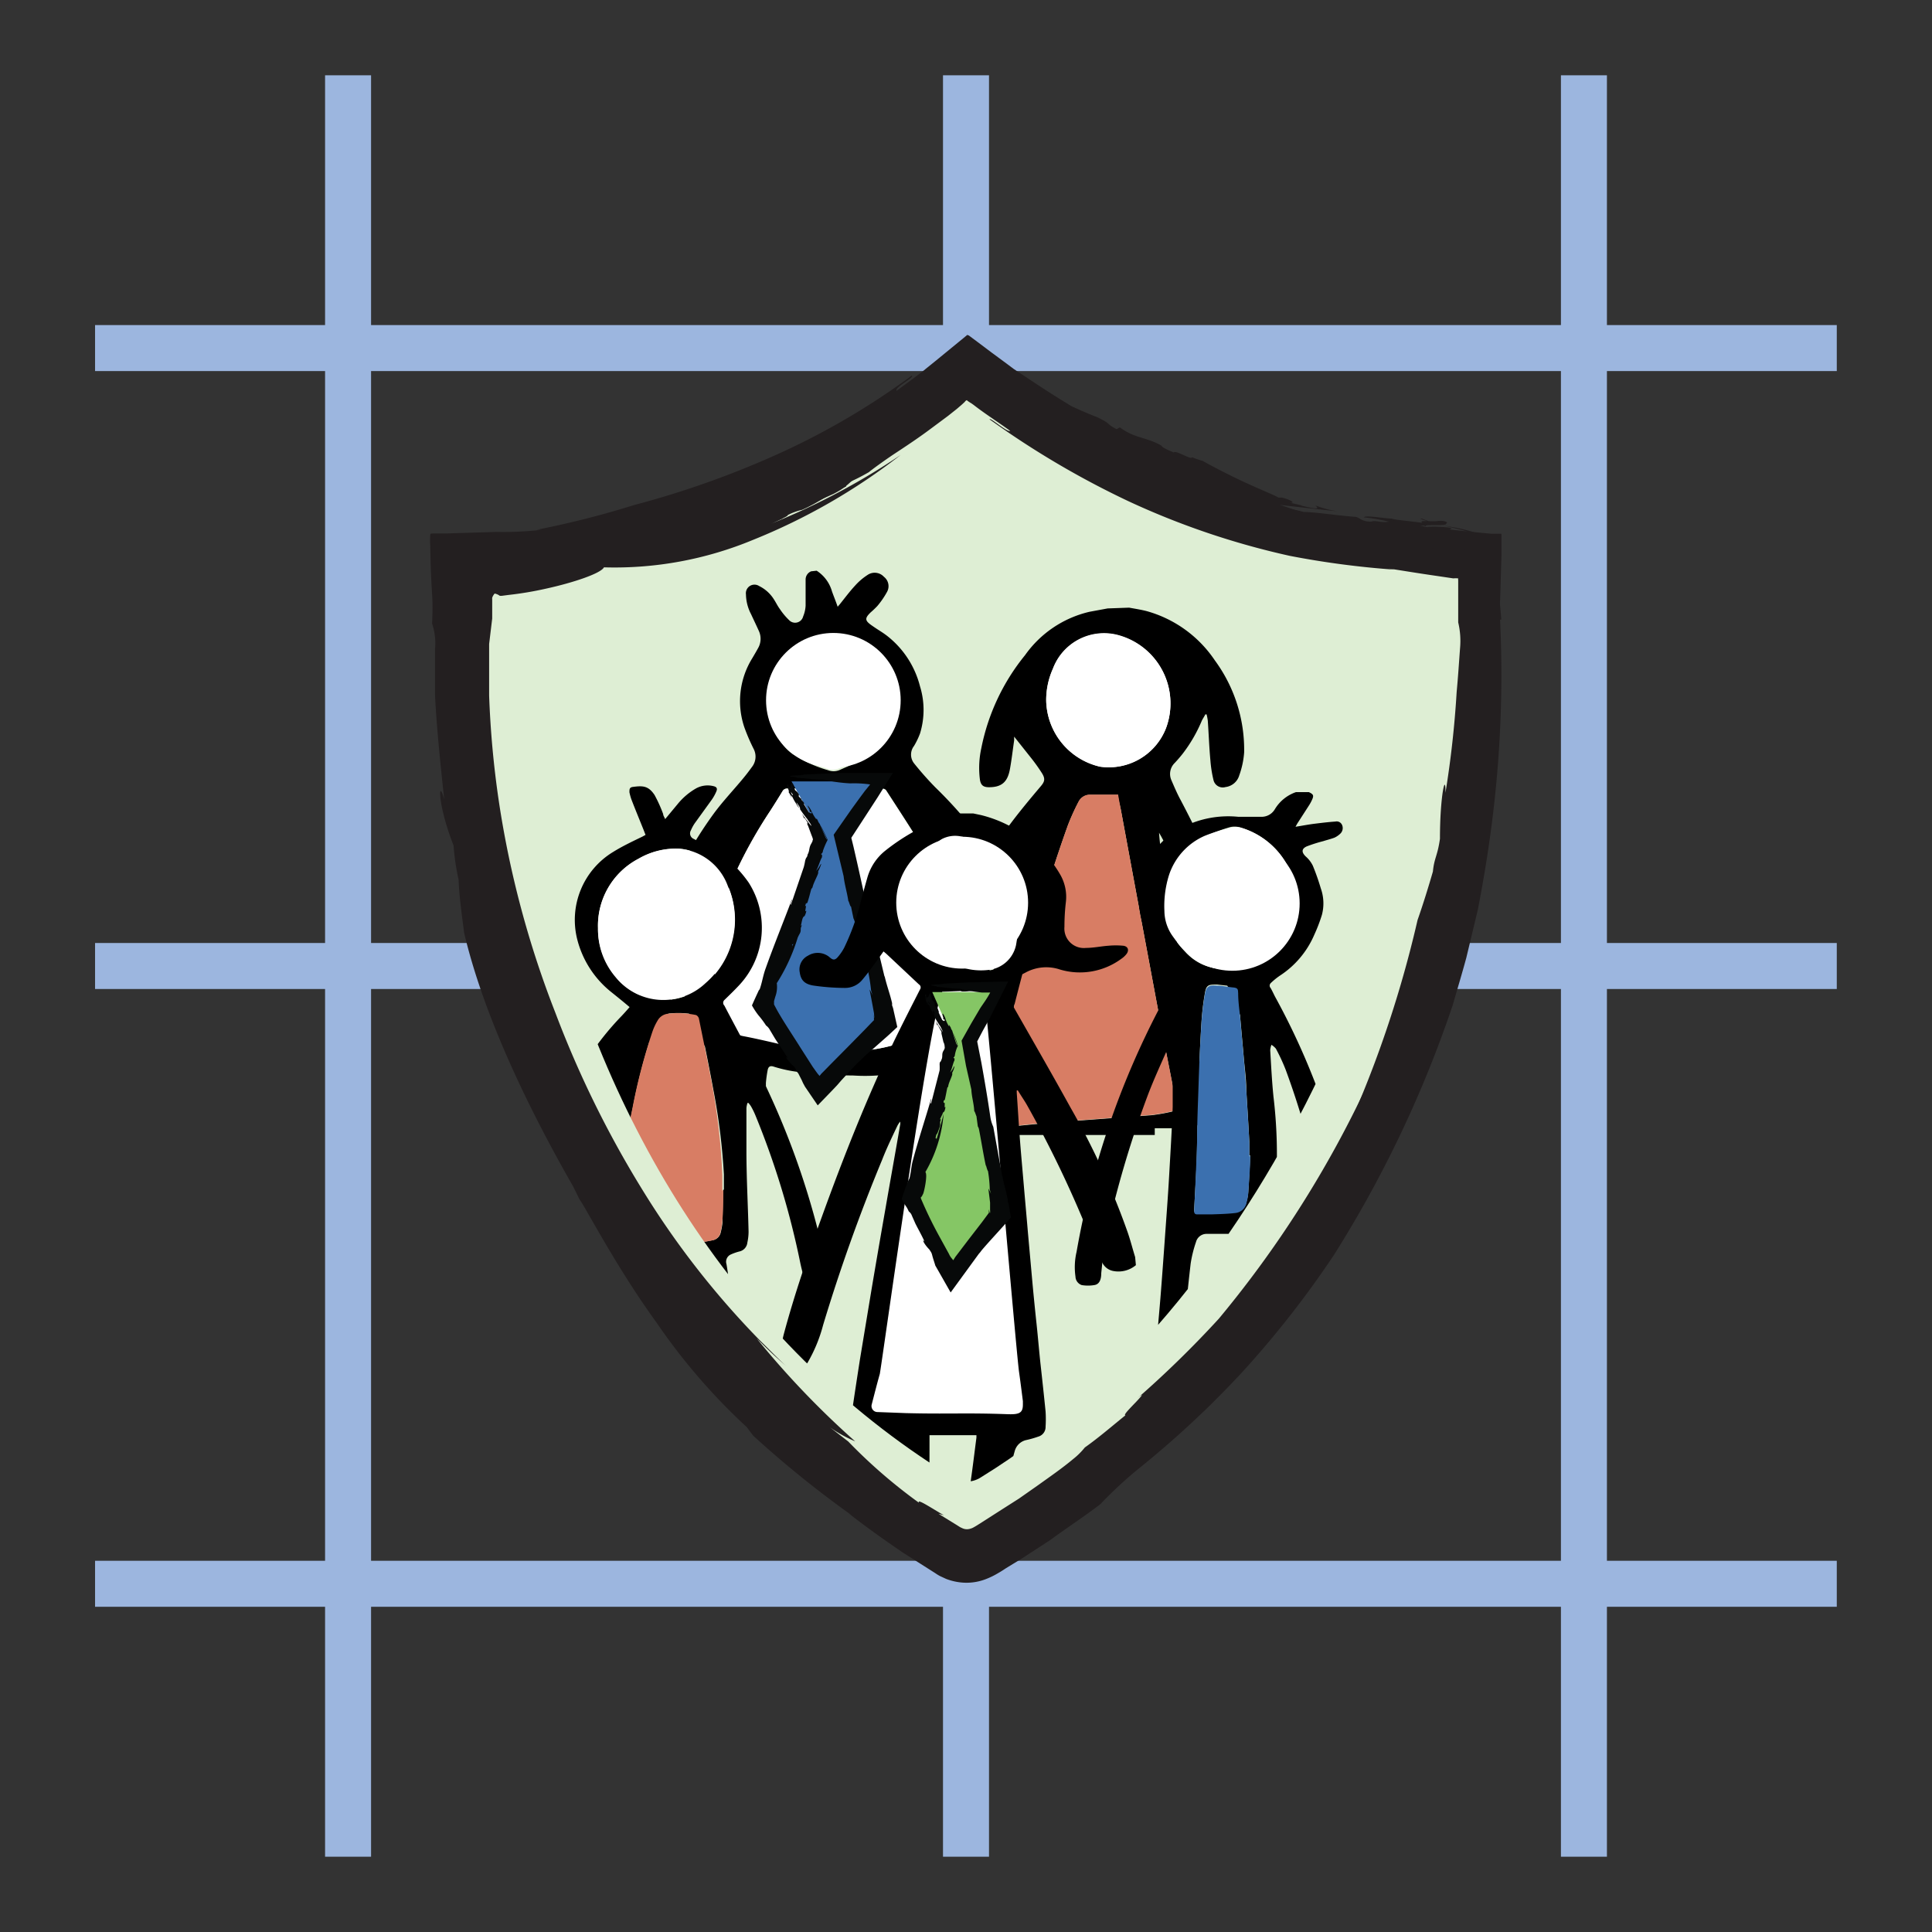 <svg id="Layer_1" data-name="Layer 1" xmlns="http://www.w3.org/2000/svg" xmlns:xlink="http://www.w3.org/1999/xlink" viewBox="0 0 126 126"><rect x="0" y="0" width="126" height="126" fill="#333333" stroke="none"/><defs><style>.cls-1{fill:none;}.cls-2{fill:#9cb6df;}.cls-3{fill:#deeed4;}.cls-4{fill:#231f20;}.cls-5{clip-path:url(#clip-path);}.cls-6{fill:#fff;}.cls-7{fill:#d87d64;}.cls-8{fill:#3b70af;}.cls-9{fill:#070909;}.cls-10{fill:#85c665;}</style><clipPath id="clip-path"><path class="cls-1" d="M34.05,37.68c10.82-.5,20.57-3.8,29-10.68,8.43,6.88,18.13,10.16,29.21,10.69,0,1.65,0,3.27,0,4.89a66.64,66.64,0,0,1-6.16,27.49C81.17,80.42,73.73,90.35,64,96.33a1.72,1.72,0,0,1-2.09-.12C48,87.59,39.33,73.28,35.6,57.39A66.83,66.83,0,0,1,34.05,37.68Z"/></clipPath></defs><rect class="cls-2" x="21.2" y="4.91" width="3" height="116.18"/><rect class="cls-2" x="61.5" y="4.91" width="3" height="116.18"/><rect class="cls-2" x="101.8" y="4.91" width="3" height="116.18"/><rect class="cls-2" x="6.2" y="61.5" width="113.59" height="3"/><rect class="cls-2" x="6.2" y="101.79" width="113.59" height="3"/><rect class="cls-2" x="6.2" y="21.2" width="113.59" height="3"/><path class="cls-3" d="M30.07,36.47c12.31-.57,23.39-4.32,33-12.14,9.59,7.83,20.62,11.56,33.22,12.15,0,1.88,0,3.72,0,5.56a75.89,75.89,0,0,1-7,31.26A64.3,64.3,0,0,1,64.12,101a2,2,0,0,1-2.38-.14c-15.85-9.8-25.66-23.9-29.89-42C30.16,51.7,29.43,42.37,30.07,36.47Z"/><path class="cls-4" d="M76.31,30.78c.29.11.56.24.85.34A56.21,56.21,0,0,1,69,27.05a69.78,69.78,0,0,0,9.47,4.15c3.21,1.17,6.29,2.09,8.74,3.06.33-.22,2.09-.07,3.79,0l2.31.15.81.07a2.93,2.93,0,0,1,.56.07l1.73.18.85.08.42,0,.21,0c.06,0,0,.15,0,.21l-.12,3.61.07-2.37,0-1.35s0-.07,0-.08H97.7l-.29,0-.58-.06.58.06.29,0h.22s0,.05,0,.08l0,1.35-.07,2.37c-.28,9-1.19,18.89-4.45,28.61a66.93,66.93,0,0,1-5.52,12.22,68.69,68.69,0,0,1-7.93,11c-.57.62-1.12,1.27-1.73,1.88,1-1,1-1.06,1.9-2.12a71.58,71.58,0,0,1-7.47,6.51c.38-.39.4-.53,1.32-1.44l-1.17,1.06c-1.26.74-3.88,2.77-5.25,3.53.34-.1-.65.63-1.56,1.21l.32-.29-1.32.85a4.26,4.26,0,0,1-.37.23,3.39,3.39,0,0,1-.54.26,2.59,2.59,0,0,1-1.2.18,3.23,3.23,0,0,1-1.18-.35,6.39,6.39,0,0,1-.78-.47l-1.36-.9-1.34-.89-1.27-.92c-.83-.6-1.63-1.18-2.34-1.76a6.27,6.27,0,0,0-.94-.64c-.92-.74-1.76-1.56-2.62-2.36,0,.15-.53-.3-1-.66s-.7-.62-.13,0a61.51,61.51,0,0,1-5.2-5.88,60.51,60.51,0,0,1-7.55-11.51A66.2,66.2,0,0,1,32.3,63l.12.2c-.78-3.13-1.2-5.95-1.87-9.79-.24-2.78-.47-6.73-.19-7.85A52.53,52.53,0,0,1,30.62,38c.07.8.46-3,.43-1.44,0,2-.13,2.14,0,3.87L31,40.4a85.64,85.64,0,0,0,1.13,12.15,73.31,73.31,0,0,0,2.92,11.88A61.78,61.78,0,0,0,42.2,79.86a67.57,67.57,0,0,0,5.51,7.48,71.7,71.7,0,0,0,6.07,6.19,20.24,20.24,0,0,0,2.61,1.91c.93.77,2,1.5,3.08,2.3l1.71,1.13.88.58a7.71,7.71,0,0,0,.74.45.54.54,0,0,0,.33,0,.34.34,0,0,0,.17,0,2,2,0,0,0,.3-.18l1.81-1.14c1.18-.78,2.35-1.58,3.45-2.38l-.21.16a63.36,63.36,0,0,0,6-5.16s.34-.26.51-.39,3.18-3.06,5.85-6.34a52,52,0,0,0,5.17-7.42l.46-.79A73.6,73.6,0,0,0,92.45,60c.37-1.05.74-2.26,1-3.16.09-.91.3-1,.46-2.14,0-2.81.38-4.41.36-3A65.1,65.1,0,0,0,95,45.12c.09-.95.15-1.89.22-2.84a5.22,5.22,0,0,0-.12-1.69c0-1.05,0-1.42,0-1.8l0-.3,0-.16v-.08c0-.1,0-.23,0-.42a.3.3,0,0,1,0-.11,1.82,1.82,0,0,0-.32,0l-1.08-.16c-1.4-.2-2.81-.44-3.13-.48l.36.07a57,57,0,0,1-6.82-.9A51.19,51.19,0,0,1,73.62,32.7a57.6,57.6,0,0,1-9.08-5.35c0-.17,1.16.87,1.34.75-.78-.57-1.61-1.09-2.38-1.69l-.14-.1-.1-.06-.18-.12c0-.07-.11,0-.16.08l-.15.14-.09.08-.28.24-.58.46L60.65,28c-.79.59-1.61,1.13-2.43,1.67-.59.4-1.3.91-1.55,1.12a13.71,13.71,0,0,1-1.49.75l0,.19c-1.24.54-1.7,1-2.87,1.52a3.88,3.88,0,0,0-.93.34c0,.15-1.28.55-1.17.64h0a8,8,0,0,0-.74.31c-.25.07-1.55.45-2.86.74s-2.63.55-2.89.59l-.23.09c-.7.17-1,.13-.62,0l-.86.22.1,0c-.28.08-.56.15-.85.21s-.32.15-.06.17a11.25,11.25,0,0,0-1.54.26A42.16,42.16,0,0,0,44,35.41c-.59.12-1.61.44-2.24.58a31.12,31.12,0,0,1-3.46.95,3.46,3.46,0,0,0-1.07.08c-.28.16-.69.09-1.18.24A9.44,9.44,0,0,0,37.74,37a7.64,7.64,0,0,1-1.88.41c-.23,0-1.36.19-2.09.2.33.1-.57.14-1,.25s-.8,0-.61,0c-.16-.11,1.93-.26,1.24-.34a8.36,8.36,0,0,1-1.63.17c0-.08.34-.08,0-.13a11.12,11.12,0,0,0-1.49.1c.11,0,.34,0,.51,0-.37,0,.63.09,1.62.15s1.95,0,1.47.07a17.09,17.09,0,0,0-2-.09,16.85,16.85,0,0,1-1.78-.09c.45-.07-.33-.12.14-.18l.52.06c.63-.07.88-.22.66-.26-.54,0,.23.13,1,.2s1.59.07,1.13.08L34,37.5a9.38,9.38,0,0,0-1.82.15,2.78,2.78,0,0,0-1-.07l-.15,0c-.45,0-1.08,0-.79-.07,2.6-.15-1.75-.67.76-.87-1,.24.37.15,1.47.1a5.45,5.45,0,0,1,1.37-.32c.69,0,.41,0,.54.05.38-.07,1.1-.21,1-.28A9.94,9.94,0,0,0,36.85,36c.57,0,0,.06.37,0,.84-.16,2-.36,2.67-.53.24-.14,1-.44.39-.45-1.25.28.52.1-.79.35.53-.29-1.17.18-1.44.06A15.84,15.84,0,0,1,40,35l-.14,0a12.08,12.08,0,0,0,2.51-.61c-.17,0,.11-.15-.35-.05l.84-.22c.12,0,.23,0,0,.06A3.59,3.59,0,0,0,44,33.93c.08,0,4.51-1.11,4.34-1.17a10,10,0,0,1,1.29-.53,7.55,7.55,0,0,1-.84.31c-.52.18-1.2.42-1.88.61a22.19,22.19,0,0,1-2.22.58c.24-.1,2-.54,3.64-1.09a23.19,23.19,0,0,0,3.45-1.34c.42-.2.93-.43.86-.32.7-.38-.27,0,.21-.33,0,0,0,.06.13,0l.44-.32a21.17,21.17,0,0,0,1.89-1c.66-.38,1.31-.78,1.9-1a9.56,9.56,0,0,0-1.53.58l-.1.11c-.11.05-.72.33-.73.27a19.43,19.43,0,0,1,2-1.11l.35-.27s0,0,0,0c.21-.18.18-.18.08-.14h-.06a7,7,0,0,1,1.56-1.05,17.85,17.85,0,0,0,2.13-1.45c.35-.23.06,0,.49-.28l1-.82.49-.42.24-.2c.08-.05.16.09.24.12l2,1.44c.33.36.34.41-.18.14l.94.64c-.7-.79,1.86,1.06,1.07.2a10.81,10.81,0,0,1,1.39.88c0,.09,0,.23.72.66l1.59.79c.23,0,0-.15,0-.19,1.18.79,1.16.44,2.32,1.09a13.64,13.64,0,0,1,2.21,1.24C76.33,31,76.37,30.92,76.31,30.78Z"/><path class="cls-4" d="M51.07,33.8c-.29.13-.58.28-.89.4a45.38,45.38,0,0,0,8.56-4.53,39.81,39.81,0,0,1-9.63,5.54A23.53,23.53,0,0,1,39.39,37c-.21.4-2,1-3.78,1.39a22.14,22.14,0,0,1-2.44.41l-.46.06H32.6a0,0,0,0,1,0,0,.82.82,0,0,0-.34-.15.83.83,0,0,0-.16.27l.09-.22a.35.35,0,0,1,.05-.08l.14,0-.14,0a.35.35,0,0,0-.05.08l-.09.22a.54.54,0,0,0,0,.11l0,.42,0,.83L31.9,42c0,1.11,0,2.23,0,3.37a62.42,62.42,0,0,0,.63,6.87,63.74,63.74,0,0,0,3.69,13.81A67.08,67.08,0,0,0,41.8,77.44a55.68,55.68,0,0,0,7.78,10c.57.55,1.11,1.12,1.7,1.66-1-.88-1-.9-1.93-1.81A57,57,0,0,0,55.77,94a8.88,8.88,0,0,1-1.64-.91l1.19.92a34.33,34.33,0,0,0,4.62,4c-.19-.33.86.38,1.62.81l-.36-.1,1.15.71.27.17.15.07a.7.7,0,0,0,.35.06,1,1,0,0,0,.34-.1l.16-.09.29-.18,1.28-.82,1.27-.81,1.24-.87c.81-.58,1.59-1.12,2.27-1.69a4.67,4.67,0,0,0,.78-.77c.92-.65,1.77-1.39,2.65-2.1-.17,0,.33-.49.7-.88s.59-.67,0-.16A67.13,67.13,0,0,0,79.49,86,70.48,70.48,0,0,0,92.37,62.6l0,.24c1-3,2.13-5.64,2.56-9.5.72-2.69,1.21-6.62,1.71-7.71a74,74,0,0,0,.43-7.72c.31.81,0-3.14.31-1.59a36,36,0,0,1,.53,4.09l-.08,0A75.69,75.69,0,0,1,97.38,53c-.25,2.11-.59,4.22-1,6.33l-.75,3.13c-.27,1-.59,2.06-.89,3.1A75.92,75.92,0,0,1,87,81.84a63.82,63.82,0,0,1-6.07,7.74,63.61,63.61,0,0,1-6.68,6.21,27,27,0,0,0-2.49,2.31c-1,.77-2.14,1.51-3.27,2.34l-1.86,1.21-1,.61c-.17.11-.28.19-.51.32a5.08,5.08,0,0,1-.81.4,3.48,3.48,0,0,1-1.75.21,3.75,3.75,0,0,1-.86-.22l-.41-.19a3.06,3.06,0,0,1-.29-.18l-2.11-1.34c-1.23-.84-2.43-1.69-3.55-2.57l.23.15a68.33,68.33,0,0,1-6.44-5.2s-.28-.36-.41-.55a39.85,39.85,0,0,1-5.92-6.86c-2.61-3.59-4.66-7.58-5-8l-.42-.85C34.3,72,31.51,66.09,30.27,60.84c-.15-1.16-.33-2.47-.36-3.46a15.32,15.32,0,0,1-.33-2.24c-1.08-2.75-1-4.49-.61-3-.25-2.36-.5-4.73-.6-6.84,0-1,0-1.94,0-2.93a4.06,4.06,0,0,0-.19-1.7c.09-2.06-.06-1.54-.12-5.1a4.55,4.55,0,0,1,0-.69c0-.11.1-.07.17-.09l.28,0,.65,0,3.19-.1a22.1,22.1,0,0,0,3-.14l-.35,0a60.15,60.15,0,0,0,6.35-1.61A60.14,60.14,0,0,0,51,29.49a48,48,0,0,0,8.47-5c.18.14-1.13.75-1,1l1.11-.82.54-.41.88-.71,1.82-1.49.23-.19c0-.05.08,0,.12,0l.11.08.47.35.93.7.95.7.48.36.3.2,1.15.76c.76.51,1.55,1,2.32,1.47.6.28,1.35.6,1.64.7,1.05.5.55.42,1.31.8l.2-.12c1,.74,1.72.62,2.73,1.2,0,.1.41.28.79.44.1-.19,1.17.52,1.19.31v0a6.3,6.3,0,0,0,.7.24c.2.12,1.29.71,2.43,1.25s2.29,1,2.51,1.14l.23,0c.65.17.9.39.5.33l.82.19-.09,0c.27.06.53.13.81.17s.34,0,.13-.18a6.64,6.64,0,0,0,1.42.38c-1.31-.13-2.93-.32-4.32-.48.53.22,1.55.35,2.14.53.75,0,2.24.24,3.41.32.25.06.39.32,1,.31.31-.11.66.1,1.15,0a12.76,12.76,0,0,0-1.64-.28c.12-.16,1.37.08,1.82.08.2.09,1.29.17,2,.28-.27-.21.56-.06,1-.12s.75.1.55.16c.14.22-1.84,0-1.21.22a8.32,8.32,0,0,1,1.56.07c0,.11-.34.06,0,.19a7.72,7.72,0,0,0,1.43.08,2.21,2.21,0,0,0-.48,0c.35,0-.6-.22-1.51-.44s-1.79-.5-1.34-.43a7.7,7.7,0,0,0,1.82.52,11.23,11.23,0,0,1,1.67.4c-.44,0,.3.21-.15.22l-.49-.16c-.62,0-.88.17-.67.26.52,0-.2-.21-.94-.42s-1.47-.47-1-.37l-.36,0a5.11,5.11,0,0,0,1.74.17c0,.11.49.18.9.24h.15c.42.08,1,.1.74.22-2.53-.18,1.61,1.19-.85,1.1,1-.17-.34-.27-1.42-.37a4,4,0,0,1-1.39.13c-.68-.08-.39-.13-.52-.2-.38,0-1.09,0-1,.1-.5-.22-.85,0-1.48-.15s0-.06-.33-.2c-.83-.12-2-.29-2.66-.41-.27.06-1.09.1-.56.39,1.26.24-.42-.39.88-.07-.62.15,1.14.3,1.35.52a6.76,6.76,0,0,1-2-.29h.15A16.92,16.92,0,0,0,83.59,35c.13.13-.18.12.27.26l-.86-.2c-.1-.06-.2-.11,0-.07a4,4,0,0,0-1.12-.29,42.06,42.06,0,0,1-4.19-1.75,7.1,7.1,0,0,1-1.32-.46c0-.06,1.35.59,2.66,1.13s2.56,1,2.16.88a23.55,23.55,0,0,1-3.58-1.41c-1.63-.71-3.17-1.56-3.39-1.54-.42-.21-.92-.48-.78-.52-.73-.3.13.27-.42.11,0,0,.07,0-.1-.1l-.54-.12c-.52-.35-1.19-.71-1.87-1.07a12.59,12.59,0,0,1-1.83-1.19,8.31,8.31,0,0,0,1.2,1.18l.15,0c.09.1.68.45.61.53a9,9,0,0,1-2-1.2L68.28,29s0,0,0,0c-.27-.08-.25-.07-.19,0l0,.05a5.27,5.27,0,0,1-1.64-1,18.55,18.55,0,0,0-2.12-1.59c-.24-.24,0-.06-.28-.36l-.63-.39-.28-.17-.13-.08c-.05,0-.09.07-.13.1l-1.06,1c-.45.17-.5.14-.14-.28l-.9.7c1.07-.36-1.6,1.54-.45,1.13a6.11,6.11,0,0,1-1.41,1c-.11,0-.26-.09-1,.36l-1.49,1.1c-.14.21.18.07.19.16-1.37.61-1,.84-2.28,1.49-.81.36-2.39,1.12-2.52.94C50.85,33.57,50.9,33.71,51.07,33.8Z"/><g class="cls-5"><path d="M53.26,37.22a2.37,2.37,0,0,1,1,1.35c.11.31.24.62.37,1l.13-.15c.33-.41.64-.83,1-1.22a4,4,0,0,1,.83-.71.82.82,0,0,1,1.06.13.77.77,0,0,1,.19,1,5.54,5.54,0,0,1-.62.9,5.77,5.77,0,0,1-.44.42c-.39.38-.38.53.06.84s.64.41.95.64A6.06,6.06,0,0,1,60,44.76a5.22,5.22,0,0,1,0,3.08,5,5,0,0,1-.39.81.92.92,0,0,0,0,1.13A20.78,20.78,0,0,0,61,51.35a28.16,28.16,0,0,1,2.85,3.22,23.24,23.24,0,0,1,3.59,7.49.63.63,0,0,1,0,.19v5.94s0,.1,0,.16a.69.69,0,0,1-.68-.48,7.42,7.42,0,0,1-.36-1.22c-.3-1.47-.56-3-.88-4.42-.15-.7-.41-1.39-.63-2.08a2.58,2.58,0,0,0-.19-.37h-.08a4.34,4.34,0,0,0-.08.52c0,1,0,1.91,0,2.87a17.35,17.35,0,0,1-.14,1.77,4.72,4.72,0,0,1-.82,2c-.36.55-.72,1.11-1.1,1.65a.77.77,0,0,0-.13.53c.06.68.1,1.36.14,2.06h-2l-.11-1.61-1.21.28a12.13,12.13,0,0,1-3.55.29c-1,0-2-.09-3-.18a8.93,8.93,0,0,1-2.17-.4c-.22-.07-.33,0-.38.2a8.09,8.09,0,0,0-.12.86c0,.18,0,.36,0,.56H47.77c-.06-.39-.11-.79-.16-1.18,0-.16-.06-.31-.1-.46a1,1,0,0,0-.72-.8,2.55,2.55,0,0,1-1.51-1.63,16.76,16.76,0,0,1-.74-2.78c-.12-.58-.24-1.16-.39-1.75-.06.38-.11.75-.17,1.13-.18,1.12-.36,2.24-.55,3.36a1,1,0,0,1-.11.34.76.76,0,0,1-.86.56.81.81,0,0,1-.79-.61,2.91,2.91,0,0,1-.1-1.34,26.79,26.79,0,0,1,4.9-12.85c.61-.85,1.34-1.61,2-2.41.21-.25.41-.52.6-.78a1.09,1.09,0,0,0,.08-1.14,12.64,12.64,0,0,1-.61-1.42,5.31,5.31,0,0,1,.52-4.49c.13-.22.26-.44.38-.66a1.22,1.22,0,0,0,.06-1.1c-.17-.38-.35-.75-.52-1.12a2.86,2.86,0,0,1-.33-1.28.56.56,0,0,1,.86-.55,2.36,2.36,0,0,1,.95.85c.14.21.25.45.4.65a4.25,4.25,0,0,0,.6.72.54.54,0,0,0,.92-.24,2.1,2.1,0,0,0,.16-.7c0-.45,0-.9,0-1.35,0-.13,0-.25,0-.37a.58.58,0,0,1,.36-.52ZM46.6,62.89a10.55,10.55,0,0,0,.26,2.23,5.77,5.77,0,0,0,.56,1.62,1.55,1.55,0,0,0,1.06.78c.66.13,1.31.28,2,.43a19.51,19.51,0,0,0,4.81.61A10.88,10.88,0,0,0,59,67.93a5.21,5.21,0,0,0,3.6-4.66,8.83,8.83,0,0,0-.33-3.35,17.85,17.85,0,0,0-2-4.49c-.8-1.32-1.65-2.61-2.49-3.91a.39.39,0,0,0-.27-.1l-6.16,0a.33.33,0,0,0-.31.17c-.26.43-.53.86-.8,1.28a30.63,30.63,0,0,0-2.42,4.38A14.13,14.13,0,0,0,46.6,62.89ZM50.37,46.2c0,.18,0,.47.06.75a3.1,3.1,0,0,0,1.21,2.19A8.42,8.42,0,0,0,54,50.23a1,1,0,0,0,.73,0c.52-.23,1-.44,1.55-.7a2.89,2.89,0,0,0,1.54-1.92A6.86,6.86,0,0,0,58,46.37a4.85,4.85,0,0,0-.62-3,3.22,3.22,0,0,0-2.58-1.65,3.47,3.47,0,0,0-2.08.53A4.3,4.3,0,0,0,50.37,46.2ZM64.29,58.73c.09-.47-.43-1.48-.76-1.48A1.87,1.87,0,0,0,64.29,58.73Z"/><path class="cls-6" d="M46.6,62.89a14.13,14.13,0,0,1,1.21-5.62,30.63,30.63,0,0,1,2.42-4.38c.27-.42.54-.85.8-1.28a.33.33,0,0,1,.31-.17l6.16,0a.39.39,0,0,1,.27.1c.84,1.3,1.69,2.59,2.49,3.91a17.85,17.85,0,0,1,2,4.49,8.83,8.83,0,0,1,.33,3.35A5.21,5.21,0,0,1,59,67.93a10.88,10.88,0,0,1-3.71.63A19.51,19.51,0,0,1,50.45,68c-.66-.15-1.31-.3-2-.43a1.55,1.55,0,0,1-1.06-.78,5.77,5.77,0,0,1-.56-1.62A10.55,10.55,0,0,1,46.6,62.89Z"/><path class="cls-6" d="M50.37,46.2a4.3,4.3,0,0,1,2.31-4,3.47,3.47,0,0,1,2.08-.53,3.22,3.22,0,0,1,2.58,1.65,4.85,4.85,0,0,1,.62,3,6.86,6.86,0,0,1-.19,1.19,2.89,2.89,0,0,1-1.54,1.92c-.5.26-1,.47-1.55.7a1,1,0,0,1-.73,0,8.42,8.42,0,0,1-2.31-1.09A3.1,3.1,0,0,1,50.43,47C50.4,46.67,50.39,46.38,50.37,46.2Z"/><path class="cls-6" d="M64.29,58.73a1.87,1.87,0,0,1-.76-1.48C63.86,57.25,64.38,58.26,64.29,58.73Z"/><ellipse class="cls-6" cx="72.6" cy="46.25" rx="4.04" ry="4.39"/><path d="M72.24,39.68l-1.19.22a7.13,7.13,0,0,0-4.2,2.83A13.85,13.85,0,0,0,64,48.79a6,6,0,0,0-.09,2.07c.06.35.22.48.59.48.83,0,1.22-.34,1.37-1.21.11-.61.18-1.23.27-1.84,0-.07,0-.13,0-.25l1.12,1.41a11.64,11.64,0,0,1,.71,1c.22.37.15.55-.13.87-.65.77-1.3,1.55-1.91,2.36-1.74,2.3-3.43,4.63-5.18,6.92C60,61.78,59,62.87,58.08,64a3.78,3.78,0,0,0-.47.77c-.13.3,0,.46.33.39a3.14,3.14,0,0,0,1.43-.75,26.47,26.47,0,0,0,3.16-3.53C63.77,59.27,65,57.6,66.16,56c.28-.38.58-.74.88-1.11l.08,0c-.08.36-.16.71-.25,1.06-.74,2.6-1.54,5.19-2.21,7.81-.75,2.9-1.4,5.83-2.08,8.75-.11.5-.18,1-.27,1.51h13v-.44h.34c.62,0,1.24,0,1.86,0a1,1,0,0,0,1-1,11.12,11.12,0,0,0-.23-2.76c-.54-3-1.1-6.07-1.64-9.11-.31-1.72-.61-3.45-.91-5.17-.07-.41-.11-.81-.14-1.23l.14.24a56.74,56.74,0,0,1,3.51,7.79c.5,1.28,1.07,2.53,1.61,3.79a1.3,1.3,0,0,0,1,.79V63.33a1.92,1.92,0,0,1-.12-.25A78.54,78.54,0,0,0,77,52.18c-.23-.42-.42-.87-.61-1.31a1,1,0,0,1,.22-1.11c.18-.19.35-.39.51-.59A9.57,9.57,0,0,0,78.38,47c.07-.14.16-.27.23-.41l.08,0a3.1,3.1,0,0,1,.08.42c.06.86.09,1.73.17,2.59a8,8,0,0,0,.2,1.27.62.62,0,0,0,.78.46,1.07,1.07,0,0,0,.9-.76,5.58,5.58,0,0,0,.32-1.5,9.84,9.84,0,0,0-1.91-6,7.91,7.91,0,0,0-4.43-3.21c-.38-.1-.78-.16-1.16-.23Zm-7.88,34c0-.14,0-.24,0-.34.11-.56.2-1.12.33-1.67.49-2.07,1-4.15,1.49-6.21,1-3.92,2.1-7.82,3.47-11.64a14.78,14.78,0,0,1,.69-1.52.83.83,0,0,1,.74-.46c.6,0,1.21,0,1.84,0,0,.31.11.62.17.93l1.38,7.45c.46,2.44.91,4.88,1.37,7.32.29,1.49.59,3,.87,4.47a.38.38,0,0,1-.3.49,11.81,11.81,0,0,1-1.3.23l-5.81.43c-1,.08-2.1.18-3.14.29C65.57,73.49,65,73.58,64.36,73.66Zm3.87-28a5,5,0,0,1,.44-2.06,3.56,3.56,0,0,1,4.16-2.21,4.61,4.61,0,0,1,3.22,6.07A4,4,0,0,1,71.74,50,4.52,4.52,0,0,1,68.23,45.69Z"/><path class="cls-7" d="M64.36,73.66c.62-.08,1.21-.17,1.8-.23,1-.11,2.09-.21,3.14-.29l5.81-.43a11.81,11.81,0,0,0,1.3-.23.38.38,0,0,0,.3-.49c-.28-1.49-.58-3-.87-4.47-.46-2.44-.91-4.88-1.37-7.32l-1.38-7.45c-.06-.31-.12-.62-.17-.93-.63,0-1.24,0-1.84,0a.83.83,0,0,0-.74.46,14.78,14.78,0,0,0-.69,1.52c-1.37,3.82-2.47,7.72-3.47,11.64-.53,2.06-1,4.14-1.49,6.21-.13.55-.22,1.11-.33,1.67C64.35,73.42,64.36,73.52,64.36,73.66Z"/><path class="cls-6" d="M68.23,45.69A4.52,4.52,0,0,0,71.74,50a4,4,0,0,0,4.31-2.54,4.61,4.61,0,0,0-3.22-6.07,3.56,3.56,0,0,0-4.16,2.21A5,5,0,0,0,68.23,45.69Z"/><path d="M34,81.94c0-.34.07-.68.11-1a26.2,26.2,0,0,1,1-4.57,31.16,31.16,0,0,1,3.19-7.29,18.36,18.36,0,0,1,2.23-2.81c.18-.19.35-.38.53-.59-.41-.35-.82-.68-1.22-1a6.41,6.41,0,0,1-2.2-3.44,5.18,5.18,0,0,1,2.35-5.68c.61-.38,1.27-.69,1.91-1l.2-.11-.12-.31c-.26-.65-.53-1.3-.8-2a3.62,3.62,0,0,1-.13-.47c0-.2,0-.32.23-.35.62-.08,1-.09,1.41.53a9.22,9.22,0,0,1,.56,1.24c0,.1.08.2.13.33l.83-1a4.29,4.29,0,0,1,1.18-1,1.57,1.57,0,0,1,1.14-.15c.21.05.27.15.19.34a3,3,0,0,1-.29.53l-1.12,1.55a2.55,2.55,0,0,0-.25.46.39.39,0,0,0,.18.56,9.1,9.1,0,0,0,.84.39.78.78,0,0,1,.21.09,8.39,8.39,0,0,1,2.53,2.36,5.48,5.48,0,0,1-.64,6.73c-.3.32-.62.63-.94.94a.25.25,0,0,0,0,.36c.81,1.55,1.66,3.08,2.42,4.66a52,52,0,0,1,3.73,10.18,12.12,12.12,0,0,1,.44,3.28,2.59,2.59,0,0,1,0,.48.47.47,0,0,1-.8.33,1.18,1.18,0,0,1-.37-.49,13,13,0,0,1-.46-1.62,53.18,53.18,0,0,0-2.93-9.65,4.92,4.92,0,0,0-.3-.61,1.66,1.66,0,0,0-.16-.21h-.06a1.37,1.37,0,0,0-.07.34c0,.93,0,1.86,0,2.79,0,1.76.1,3.51.14,5.27a3.43,3.43,0,0,1-.08.71.66.66,0,0,1-.53.58,3.46,3.46,0,0,0-.54.19.52.52,0,0,0-.29.64c.09.54.17,1.09.22,1.63.1,1.23.19,2.45.28,3.67.07,1,.12,2,.18,3,.08,1.3.15,2.6.25,3.9.08.94.19,1.88.31,2.82a3.74,3.74,0,0,0,.19.73,1.06,1.06,0,0,0,1.09.82,2.61,2.61,0,0,1,.48,0,.49.49,0,0,1,.23.11c.06.06.15.16.14.24s-.14.1-.22.15l-.14.05H49.21l-.2-.05-1.45-.26c-.36-.08-.62-.26-.6-.68a.76.76,0,0,0,0-.21c-.08-.94-.18-1.88-.26-2.82-.09-1.18-.17-2.36-.24-3.55s-.12-2.14-.19-3.2-.15-2.4-.24-3.59c-.06-.81-.14-1.62-.21-2.42a.88.88,0,0,0-.72-.83A1.61,1.61,0,0,0,44.7,82a7.59,7.59,0,0,0-1.07.08c-.24,0-.29.15-.26.39a2.91,2.91,0,0,1,0,.51c0,1.82-.06,3.64-.12,5.45S43.14,92.17,43,94c-.08,1.58-.2,3.16-.29,4.73,0,.2-.08.29-.27.32-1,.16-2,.35-3,.49A2,2,0,0,1,37.68,99a2.26,2.26,0,0,1-.13-.2.62.62,0,0,1,.22-.1l.77,0c.48,0,1,0,1.42-.08a1.22,1.22,0,0,0,1.12-.93,3.11,3.11,0,0,0,.11-.41c.1-1.16.21-2.32.29-3.48.09-1.52.15-3,.22-4.56.09-1.8.18-3.6.25-5.41a12.51,12.51,0,0,0-.08-1.49.38.38,0,0,0-.39-.37.87.87,0,0,1-.43-.16,17,17,0,0,1-1.49-1.07,2.67,2.67,0,0,1-.87-1.64,8,8,0,0,1,.11-2.88c.23-1.29.52-2.56.76-3.85.09-.53.13-1.07.18-1.61a.61.61,0,0,0-.08-.25,1.24,1.24,0,0,0-.23.12,1.08,1.08,0,0,0-.18.24c-.3.52-.62,1-.89,1.58a28.61,28.61,0,0,0-2,5.67,20.34,20.34,0,0,0-.82,5.43,3.26,3.26,0,0,1-.09.69.5.5,0,0,1-.55.45h-.25a.54.54,0,0,1-.57-.46c0-.16-.06-.32-.09-.48Zm13.21-4.35h0c0-.31,0-.63,0-1A41.34,41.34,0,0,0,46.51,71c-.28-1.53-.6-3.06-.91-4.59a.37.37,0,0,0-.18-.22,5.74,5.74,0,0,0-1.8-.09.88.88,0,0,0-.72.46,3.81,3.81,0,0,0-.32.68,38.07,38.07,0,0,0-1.31,5c-.29,1.39-.54,2.79-.79,4.19a10.31,10.31,0,0,0-.22,2.71,2.11,2.11,0,0,0,.81,1.54,3,3,0,0,0,1.84.49,18.63,18.63,0,0,0,2-.05,14,14,0,0,0,1.58-.24.65.65,0,0,0,.52-.53,4.48,4.48,0,0,0,.11-.62C47.13,79,47.14,78.3,47.17,77.59ZM44.3,55.35a4.82,4.82,0,0,0-2.66.67A4.92,4.92,0,0,0,39,60.53a4.78,4.78,0,0,0,1.19,3.19,4,4,0,0,0,5.86.41,5.51,5.51,0,0,0,1.43-6.34A3.71,3.71,0,0,0,44.3,55.35Z"/><path class="cls-7" d="M47.17,77.59c0,.71,0,1.43-.07,2.15a4.48,4.48,0,0,1-.11.62.65.65,0,0,1-.52.53,14,14,0,0,1-1.58.24,18.63,18.63,0,0,1-2,.05,3,3,0,0,1-1.84-.49,2.11,2.11,0,0,1-.81-1.54,10.31,10.31,0,0,1,.22-2.71c.25-1.4.5-2.8.79-4.19a38.07,38.07,0,0,1,1.31-5,3.81,3.81,0,0,1,.32-.68.88.88,0,0,1,.72-.46,5.74,5.74,0,0,1,1.8.09.37.37,0,0,1,.18.22c.31,1.53.63,3.06.91,4.59a41.34,41.34,0,0,1,.62,5.66c0,.32,0,.64,0,1Z"/><path class="cls-6" d="M44.3,55.35a3.71,3.71,0,0,1,3.17,2.44A5.51,5.51,0,0,1,46,64.13a4,4,0,0,1-5.86-.41A4.78,4.78,0,0,1,39,60.53,4.92,4.92,0,0,1,41.64,56,4.82,4.82,0,0,1,44.3,55.35Z"/><ellipse class="cls-6" cx="58.23" cy="63.48" rx="4.04" ry="4.39"/><polygon class="cls-8" points="51.62 50.96 53.75 54.76 49.6 65.54 53.35 71.14 57.87 66.75 54.8 54.46 57.1 50.96 51.62 50.96"/><path class="cls-9" d="M51.69,61.65l-.07.2c.25-.64.49-1.32.72-2a12,12,0,0,1-1.68,4.27,1.85,1.85,0,0,1-.1.89l-.08.28,0,.13h0s0,0,0,0h0s0,0,0,.09l.22.41-.16-.29-.08-.15v0l.08.15.16.29c.45.79,1,1.6,1.5,2.4L53,69.57l.22.31.11.15,0,0,.12.14.11-.14,0,0,.18-.18.46-.47,1.09-1.1,1.12-1.14.49-.51.1-.1h0l0,0a.91.91,0,0,1,0-.17l-.08-.27.1.3,0,.12s0,0,0,0h0l0-.13L57,66.08l-.1-.55-.19-1a2.3,2.3,0,0,1,.2.4l-.1-.34a12,12,0,0,0-.23-1.4c0,.08-.1-.18-.16-.41l0,.08c-.24-.89-.47-1.93-.67-2.73a1.82,1.82,0,0,0-.09-.24l-.16-.77c-.05.07-.21-.62-.16-.25-.07-.59-.26-1.16-.32-1.72l-.65-2.71,1.13-1.62.53-.73.37-.5v0l.35-.43a7.29,7.29,0,0,0-1.3-.07,10.29,10.29,0,0,1-1.78-.25c-.73,0-1-.08-1.74-.12.19-.06-.69-.07-.34-.12s.5,0,.9-.09v0l2.29-.1,1.39,0,2.06,0-1,1.6-1,1.54-.71,1.09.14.57c.32,1.38.65,2.88.9,4.08a3.28,3.28,0,0,0,.24.71l.89,3.71,0-.06c.15.66.34,1.13.49,1.77,0,0,0,.1,0,.15a1.63,1.63,0,0,1,.1.34l.24,1.07-.55.51-.36.32-.69.61a10.39,10.39,0,0,0-.81.74l-.16.14c-.37.38-.73.78-1.09,1.17l-.26.3-.36.38-.91.94-.83-1.22-.13-.24-.08-.18L52.06,70c-.15-.15-.11-.22-.26-.43-.5-.44-.65-.79-.41-.55-.28-.45-.59-.89-.84-1.28l-.34-.57a.84.84,0,0,0-.25-.29,6.13,6.13,0,0,0-.5-.67,4.66,4.66,0,0,1-.42-.64c.29-.66.46-1,.48-1.06l0,.08c.2-.55.23-.95.43-1.48.53-1.49,1.18-3.08,1.69-4.44.06,0-.13.29-.06.34l.84-2.46a4.12,4.12,0,0,0,.09-.42c.08-.27.08-.14.15-.33l0-.05c.15-.26.09-.43.22-.68,0,0,.06-.1.1-.19s0-.1,0-.1h0s.11.08-.05-.3l-.23-.62,0,0c-.08-.14-.07-.22,0-.15l-.1-.17v0l-.1-.16s-.07-.06-.06,0a1.87,1.87,0,0,0-.15-.32c.18.25.41.56.62.81,0-.12-.19-.31-.25-.44a7.92,7.92,0,0,1-.48-.65c0-.05,0-.12-.08-.23s-.08-.13-.16-.22a1.45,1.45,0,0,0,.18.35c-.06,0-.19-.26-.25-.35s-.15-.26-.22-.41c0,.09-.09-.1-.16-.17s-.07-.16,0-.13.24.36.22.2a1.3,1.3,0,0,1-.19-.31s.06.06,0,0-.1-.25-.17-.29l.06.1c-.09-.15.26.88.17.68,0,0-.3-.91-.25-.82s0-.09.08,0l0,.12c.08.12.16.14.15.09-.12-.21.15.69.08.5l0,.07a1.13,1.13,0,0,0-.19-.36s0-.12-.06-.21l0,0c0-.1-.1-.21,0-.18.28.52.08-.49.38,0-.18-.17,0,.1.09.33a.77.77,0,0,1,.22.23c.07.14,0,.1,0,.13s.15.21.17.17c0,.13.12.16.18.29s0,0,0,.09l.32.53c.06,0,.2.16.18,0s0,.14-.16-.13c.13.08-.11-.24-.09-.32a1.78,1.78,0,0,1,.25.38l0,0a2.43,2.43,0,0,0,.3.51s.06,0,0-.09l.1.17s0,.05,0,0a.63.63,0,0,0,.13.23s.42,1,.42.95a.35.35,0,0,0,.06.09.52.52,0,0,1-.07.21,2,2,0,0,1,.08-.21c-.18-.37-.47-1-.41-.9s.23.46.44.9a5.14,5.14,0,0,0-.31.72c0,.1-.09.21-.11.18,0,.17.07,0,.05.1s0,0,0,0v.13c-.14.24-.24.65-.39.9a1.74,1.74,0,0,0,.23-.31v0s.08-.16.11-.15a2.45,2.45,0,0,1-.2.48l0,.1h0c0,.06,0,0,0,0h0c0,.13-.3.63-.37.95-.05.09,0,0-.08.11-.09.32-.14.55-.25.88-.07.09-.09.09-.08,0l-.08.25c.17-.19-.09.49.09.28a1.16,1.16,0,0,1-.12.36s-.08,0-.14.19l-.1.4c0,.06.05,0,.07,0-.16.3,0,.3-.16.58s-.22.54-.27.53C51.6,61.64,51.64,61.66,51.69,61.65Z"/><path d="M88.61,83.74c-.1.22-.21.42-.49.39s-.83,0-1-.46a4.42,4.42,0,0,1-.27-1.07,53.41,53.41,0,0,0-3-12.83,12.29,12.29,0,0,0-.64-1.38,1.19,1.19,0,0,0-.29-.25,1.17,1.17,0,0,0-.08.36c.06,1,.11,2,.21,3a31.51,31.51,0,0,1,.17,5.66A11.88,11.88,0,0,1,82.83,79a1.58,1.58,0,0,1-.3.61,1.64,1.64,0,0,0-.36,1c0,.89,0,1.77,0,2.66.07,1.44.17,2.87.24,4.31.22,4.18.24,8.37.23,12.56v.16c.13,0,.24,0,.36,0,.66,0,1.33.06,2,.13a1.87,1.87,0,0,1,.63.24.74.74,0,0,1,.29.29.49.49,0,0,1-.44.81,5.94,5.94,0,0,1-1.19-.13c-1.06-.19-2.11-.41-3.17-.61L81,101c0-3.43,0-6.85-.14-10.26s-.31-6.82-.48-10.27h-.67l-1,0A.71.71,0,0,0,78,81a8,8,0,0,0-.35,1.42c-.2,1.73-.37,3.47-.55,5.21-.19,1.94-.36,3.88-.57,5.81s-.48,4.1-.89,6.13c-.09.47-.23.93-.35,1.39a.66.66,0,0,1-.45.48,14.9,14.9,0,0,1-3.77.95,4.92,4.92,0,0,1-1.21-.07c-.24,0-.5-.16-.51-.45s.27-.37.48-.42c.57-.14,1.15-.24,1.73-.37s.89-.18,1.34-.3a1.22,1.22,0,0,0,.92-.9c.18-.72.38-1.45.49-2.18.22-1.47.4-3,.57-4.43s.28-2.84.41-4.26.27-2.91.39-4.36c.1-1.25.19-2.5.28-3.75.1-1.42.21-2.83.29-4.25s.18-3,.23-4.46c0-1.18,0-2.36,0-3.54a5,5,0,0,0-.06-.56l-.07,0c-.07.12-.16.22-.22.35-.44,1-.93,2.06-1.32,3.11a66.3,66.3,0,0,0-2.7,9.23c-.15.74-.21,1.51-.29,2.26,0,.46-.15.73-.46.77a2.44,2.44,0,0,1-.81,0,.6.6,0,0,1-.41-.55,4.36,4.36,0,0,1,.07-1.61,54.5,54.5,0,0,1,5.4-15.89c.34-.65.66-1.31,1-2a.25.25,0,0,0,0-.33c-.45-.56-.93-1.1-1.33-1.69a5.28,5.28,0,0,1-1-3,5.11,5.11,0,0,1,2.89-4.81,6.55,6.55,0,0,1,3.59-.66c.51,0,1,0,1.53,0a1,1,0,0,0,.85-.49,2.59,2.59,0,0,1,1.38-1.12h.84c.32.15.34.23.18.56a2.69,2.69,0,0,1-.16.29l-.78,1.21-.11.2c.44-.07.85-.15,1.26-.2s.89-.11,1.34-.14a.38.38,0,0,1,.43.21.5.5,0,0,1-.09.56,1.38,1.38,0,0,1-.4.28c-.24.09-.49.15-.74.23a9.52,9.52,0,0,0-1.07.34c-.35.16-.34.39-.06.66a1.92,1.92,0,0,1,.46.6,15.26,15.26,0,0,1,.52,1.48,2.92,2.92,0,0,1,.07,1.73,10.52,10.52,0,0,1-.49,1.28,6,6,0,0,1-2.25,2.68,4.59,4.59,0,0,0-.6.49.23.23,0,0,0,0,.32c.1.18.19.37.28.55a46.31,46.31,0,0,1,2.6,5.58,52.44,52.44,0,0,1,2.76,11.17l.18,1.18ZM79.94,63.19c.3,0,.6,0,.9-.09a3.82,3.82,0,0,0,2.11-1,4.63,4.63,0,0,0,1.48-3.31,4.55,4.55,0,0,0-.69-2.71A5.11,5.11,0,0,0,81,54a1.36,1.36,0,0,0-.77-.06,10.83,10.83,0,0,0-1.64.62,4.23,4.23,0,0,0-2.34,2.59,6.73,6.73,0,0,0-.29,2.32,2.87,2.87,0,0,0,.5,1.58,8.31,8.31,0,0,0,.82,1A3.34,3.34,0,0,0,79.94,63.19Zm1.6,12.16h-.06c0-.29,0-.58,0-.87-.06-1.13-.13-2.27-.2-3.41,0-.65-.09-1.3-.15-1.94-.08-.95-.17-1.89-.25-2.83,0-.53-.09-1.06-.13-1.6,0-.19-.09-.34-.32-.37s-.7-.08-1.05-.12c-.54,0-.71,0-.8.56a17.44,17.44,0,0,0-.23,2c-.08,1.27-.13,2.55-.18,3.82s-.06,2.56-.1,3.84c0,1.49-.12,3-.19,4.48,0,.15.05.22.2.22.31,0,.61,0,.91,0,.52,0,1.05,0,1.57-.09a.83.83,0,0,0,.74-.69,3.12,3.12,0,0,0,.11-.61C81.46,77,81.5,76.17,81.54,75.35Z"/><path class="cls-6" d="M79.94,63.19A3.34,3.34,0,0,1,77.26,62a8.31,8.31,0,0,1-.82-1,2.87,2.87,0,0,1-.5-1.58,6.73,6.73,0,0,1,.29-2.32,4.23,4.23,0,0,1,2.34-2.59A10.83,10.83,0,0,1,80.21,54,1.36,1.36,0,0,1,81,54a5.11,5.11,0,0,1,2.76,2.09,4.55,4.55,0,0,1,.69,2.71A4.63,4.63,0,0,1,83,62.12a3.82,3.82,0,0,1-2.11,1C80.54,63.15,80.24,63.16,79.94,63.19Z"/><path class="cls-8" d="M81.54,75.35c0,.82-.08,1.64-.13,2.46a3.12,3.12,0,0,1-.11.61.83.83,0,0,1-.74.69c-.52.06-1,.07-1.57.09-.3,0-.6,0-.91,0-.15,0-.2-.07-.2-.22.07-1.49.14-3,.19-4.48,0-1.28.06-2.56.1-3.84s.1-2.55.18-3.82a17.44,17.44,0,0,1,.23-2c.09-.52.26-.61.8-.56.35,0,.7.09,1.05.12s.3.18.32.37c0,.54.08,1.07.13,1.6.08.94.17,1.88.25,2.83.06.64.11,1.29.15,1.94.07,1.14.14,2.28.2,3.41,0,.29,0,.58,0,.87Z"/><path d="M74.08,82.51a1.77,1.77,0,0,1-1.48.38,1,1,0,0,1-.7-.52,13.33,13.33,0,0,1-.72-1.47A72.94,72.94,0,0,0,67,72.11c-.19-.34-.42-.66-.62-1l-.07,0c0,.06,0,.11,0,.16.07,1,.13,2.06.21,3.09s.16,1.89.24,2.83.19,2.14.28,3.21l.27,3c.09,1,.19,2,.29,2.93s.17,1.82.27,2.72.22,2,.32,3a8,8,0,0,1,0,1,.65.65,0,0,1-.47.64,6.61,6.61,0,0,1-.76.22,1,1,0,0,0-.78.72,18.1,18.1,0,0,0-.42,1.8c-.4,2.47-.77,5-1.16,7.42-.09.59-.25,1.17-.35,1.76a.84.84,0,0,0,.69,1.14c.33.11.69.16,1,.27a2.67,2.67,0,0,1,.71.32,1,1,0,0,1,.33.45.47.47,0,0,1-.42.67,5,5,0,0,1-1.09,0,12.74,12.74,0,0,1-2.6-.44c-.78-.23-.85-.3-.84-1.11s.06-1.34.14-2c.17-1.45.37-2.88.57-4.32s.4-2.72.58-4.08c.13-.91.24-1.83.36-2.75V93.6H60.62v.25c0,1.79,0,3.57-.1,5.35s-.18,3.4-.28,5.1c-.05.84-.1,1.69-.14,2.54a.36.36,0,0,1-.31.39c-1.2.34-2.39.74-3.6,1a12.26,12.26,0,0,1-2,.25,1.46,1.46,0,0,1-.58-.11c-.28-.11-.32-.35-.06-.49a9.23,9.23,0,0,1,1.37-.58c.81-.26,1.65-.47,2.48-.69a.38.38,0,0,0,.34-.33,7.27,7.27,0,0,0,.2-1.21c.06-1.66.12-3.31.13-5,0-2.08,0-4.15,0-6.22,0-.17,0-.24-.21-.26-.4-.07-.8-.15-1.19-.25a3.52,3.52,0,0,1-.62-.22c-.49-.24-.58-.39-.5-.94.17-1.17.35-2.34.53-3.5l.75-4.53q.45-2.67.92-5.34c.31-1.8.64-3.61.95-5.42a.45.45,0,0,0,0-.24,1.92,1.92,0,0,0-.17.26c-.35.74-.71,1.48-1,2.23a114.19,114.19,0,0,0-3.85,10.78,9.78,9.78,0,0,1-1,2.43,2.79,2.79,0,0,1-.36.47.75.75,0,0,1-.88.21.81.81,0,0,1-.51-.77A6,6,0,0,1,51.12,87c.7-2.61,1.58-5.16,2.5-7.7,1.38-3.81,2.87-7.58,4.61-11.24.57-1.18,1.17-2.35,1.77-3.53a.23.23,0,0,0-.07-.33l-2.13-2-.18-.15-.58.81c-.25.34-.5.68-.77,1a1.46,1.46,0,0,1-1.19.57,14.81,14.81,0,0,1-2-.15c-.61-.09-.85-.36-.92-.85a1,1,0,0,1,.53-1.1,1.2,1.2,0,0,1,1.38.07l.07.06c.18.15.3.16.46,0a3.2,3.2,0,0,0,.45-.64,15.17,15.17,0,0,0,1.08-3c.14-.52.27-1,.43-1.56a3.45,3.45,0,0,1,1.2-1.8,13.35,13.35,0,0,1,4.33-2.29c.14,0,.29-.08.44-.12h.94l.52.11a8.26,8.26,0,0,1,5.15,3.87,2.91,2.91,0,0,1,.37,1.83,13.82,13.82,0,0,0-.09,1.58,1.27,1.27,0,0,0,1.41,1.38c.48,0,1-.11,1.44-.14a5.25,5.25,0,0,1,1,0c.32.05.38.32.18.56a1.47,1.47,0,0,1-.32.29,4.55,4.55,0,0,1-4,.7,2.81,2.81,0,0,0-2.25.2l-1.46.75-.12.08.07.12c1.48,2.62,3,5.23,4.45,7.86a49.71,49.71,0,0,1,3.71,8.09c.19.54.33,1.1.5,1.65ZM62.73,64.62h-.07a1.12,1.12,0,0,0-.16.28,5.63,5.63,0,0,0-.17.68c-.16,1-.29,1.92-.45,2.87-.26,1.56-.52,3.13-.79,4.69l-.87,5c-.34,1.9-.67,3.8-1,5.7l-1,5.44c-.15.83-.3,1.66-.45,2.51l1.59.08,5.59.3c.54,0,.67-.09.68-.63a1.61,1.61,0,0,0,0-.22c0-.63-.1-1.26-.16-1.89-.13-1.32-.26-2.65-.4-4-.16-1.6-.33-3.2-.5-4.8-.15-1.45-.29-2.91-.44-4.36-.16-1.62-.34-3.24-.5-4.86s-.31-3.39-.48-5.08A13.08,13.08,0,0,0,62.92,65,1.81,1.81,0,0,0,62.73,64.62ZM66.48,60c-.07-.64-.12-1.26-.23-1.86a3.8,3.8,0,0,0-1.09-2.27,4.91,4.91,0,0,0-2.51-1.28,1.86,1.86,0,0,0-1.26.18,4.51,4.51,0,0,0-2,4.6,4.59,4.59,0,0,0,1.94,3,4.09,4.09,0,0,0,3.08.93,2.06,2.06,0,0,0,1.83-1.61C66.36,61.11,66.41,60.55,66.48,60Z"/><path class="cls-6" d="M62.66,64.63c.09.13,1.46-.15,1.5,0,.15.46,2.11,23.52,2.3,24.85.09.63.17,1.27.25,1.9v.22c0,.54-.22.66-1,.63-2.75-.1-3.88,0-6.63-.07l-1.86-.07a.39.39,0,0,1-.37-.49c.18-.69.35-1.37.53-2,.3-1.82,3.25-23.3,4.07-24.92Z"/><path class="cls-6" d="M66.48,60c-.07.54-.12,1.1-.22,1.65a2.06,2.06,0,0,1-1.83,1.61,4.09,4.09,0,0,1-3.08-.93,4.59,4.59,0,0,1-1.94-3,4.51,4.51,0,0,1,2-4.6,1.86,1.86,0,0,1,1.26-.18,4.91,4.91,0,0,1,2.51,1.28,3.8,3.8,0,0,1,1.09,2.27C66.36,58.75,66.41,59.37,66.48,60Z"/><circle class="cls-6" cx="62.75" cy="58.87" r="4.3"/><circle class="cls-6" cx="54.35" cy="45.67" r="4.39"/><polygon class="cls-10" points="60.8 64.7 62.34 68.2 59.34 78.15 62.06 83.31 65.33 79.26 63.1 67.92 64.77 64.7 60.8 64.7"/><path class="cls-9" d="M61.09,74.25l-.05.18c.18-.57.34-1.18.5-1.78a9,9,0,0,1-1.19,3.79c.17.17-.11,1.45-.17,1.46-.09.21-.09.13-.12.18a.2.2,0,0,0,0,.08.13.13,0,0,1,0-.08l0,0,0,0a.13.13,0,0,0,0,.08,26.23,26.23,0,0,0,1.16,2.4l.67,1.22a1.16,1.16,0,0,0,.19.3l.09.11,0,0,.13-.21.86-1.13.88-1.14.37-.5.08-.11h0v0h0l0-.23c.07.3.06.21.08.24l0,0a1,1,0,0,0,0-.2l0-.48-.11-.91a1.86,1.86,0,0,1,.17.35l-.08-.3a8.54,8.54,0,0,0-.12-1.22c0,.07-.08-.16-.13-.37l0,.08c-.17-.78-.31-1.69-.45-2.39a.54.54,0,0,0-.08-.21l-.09-.68c0,.07-.17-.54-.14-.21,0-.52-.17-1-.19-1.51L63,69.51l-.29-1.64.64-1.14.59-1v0c.18-.27.41-.57.64-1h-.54a9.91,9.91,0,0,1-1.46-.25c-.63,0-.88-.09-1.5-.12.16-.06-.6-.08-.3-.13s.44,0,.79-.08v0l1.59-.08,2.59-.06-1.21,2.41-.46.83-.35.67L64,69.29c.22,1.21.44,2.53.59,3.57a2.44,2.44,0,0,0,.19.63l.59,3.25v-.06c.1.58.25,1,.35,1.55,0,0,0,.09,0,.13a.77.77,0,0,1,.07.24l.14.8-.43.49-.29.32-.58.64c-.36.4-.65.73-.68.79l-.12.14L62,84.29c-.33-.57-.67-1.18-1-1.75-.07-.24-.15-.46-.2-.66s-.07-.2-.19-.39c-.41-.42-.49-.74-.31-.51-.19-.42-.42-.82-.6-1.18l-.23-.52a.56.56,0,0,0-.2-.27c-.18-.4-.12-.18-.46-.81h0a11.58,11.58,0,0,1,.48-1.33l0,.06c.14-.48.12-.83.26-1.31.35-1.31.82-2.73,1.17-3.94.06,0-.09.26,0,.3l.56-2.18a3.66,3.66,0,0,0,0-.37c0-.24.07-.13.11-.3l0,0c.12-.23,0-.37.14-.6,0,0,.06-.09.08-.17s0,0,0-.06h0s0,0,0,0,0-.21-.08-.33l-.13-.56,0,0c0-.12,0-.19,0-.12L61.24,67v0l-.07-.15s-.06,0-.06,0a.94.94,0,0,0-.1-.28c.14.23.32.51.49.74a3.62,3.62,0,0,0-.19-.4c-.09-.12-.25-.39-.37-.59,0,0,0-.11,0-.21s0-.12-.12-.2a1.17,1.17,0,0,0,.12.31c-.06,0-.14-.24-.19-.31s-.11-.24-.15-.38c0,.08-.08-.09-.14-.15s-.05-.15,0-.12.18.33.18.18a.8.8,0,0,1-.14-.28s0,0,0,0-.07-.22-.12-.26a.23.23,0,0,0,0,.09c-.06-.13.12.79.07.61,0,0-.16-.82-.12-.73s0-.08.07,0V65c.06.1.13.13.14.08s0,.62,0,.45l0,.06a.81.81,0,0,0-.14-.33s0-.11,0-.19l0,0c0-.09-.08-.2,0-.16.2.47.15-.43.37,0-.15-.16,0,.09,0,.29a.65.65,0,0,1,.18.22c.05.13,0,.09,0,.12s.11.18.14.15.09.15.13.27,0,0,0,.08l.23.48s.17.15.17,0,0,.12-.13-.13c.11.08-.08-.22,0-.29a1.33,1.33,0,0,1,.18.36l0,0a1.82,1.82,0,0,0,.22.47s0,0,0-.09L62,67s0,.05,0,0a.51.51,0,0,0,.1.21s.26.88.27.86a.32.32,0,0,0,.08.13.43.43,0,0,1,0,.13s0,0,0-.12l-.29-.87a7.48,7.48,0,0,1,.31.86,2.2,2.2,0,0,0-.19.58c0,.09-.07.2-.09.17,0,.15.06,0,.06.08s0,0,0,0v.12c-.11.21-.16.57-.29.79a1,1,0,0,0,.2-.27v0s.06-.14.09-.13a1.32,1.32,0,0,1-.15.42V70h0s0,0,0,0h0c.05.11-.22.56-.26.84,0,.08,0,0-.06.1-.06.29-.09.48-.16.78-.06.08-.08.08-.08,0l0,.22c.15-.17,0,.43.12.24a.93.93,0,0,1-.08.32s-.07,0-.12.17L61.3,73s.05,0,.07,0c-.12.26,0,.26-.09.51s-.16.48-.21.47C61,74.25,61,74.26,61.09,74.25Z"/><circle class="cls-6" cx="80.37" cy="58.92" r="4.39"/></g></svg>